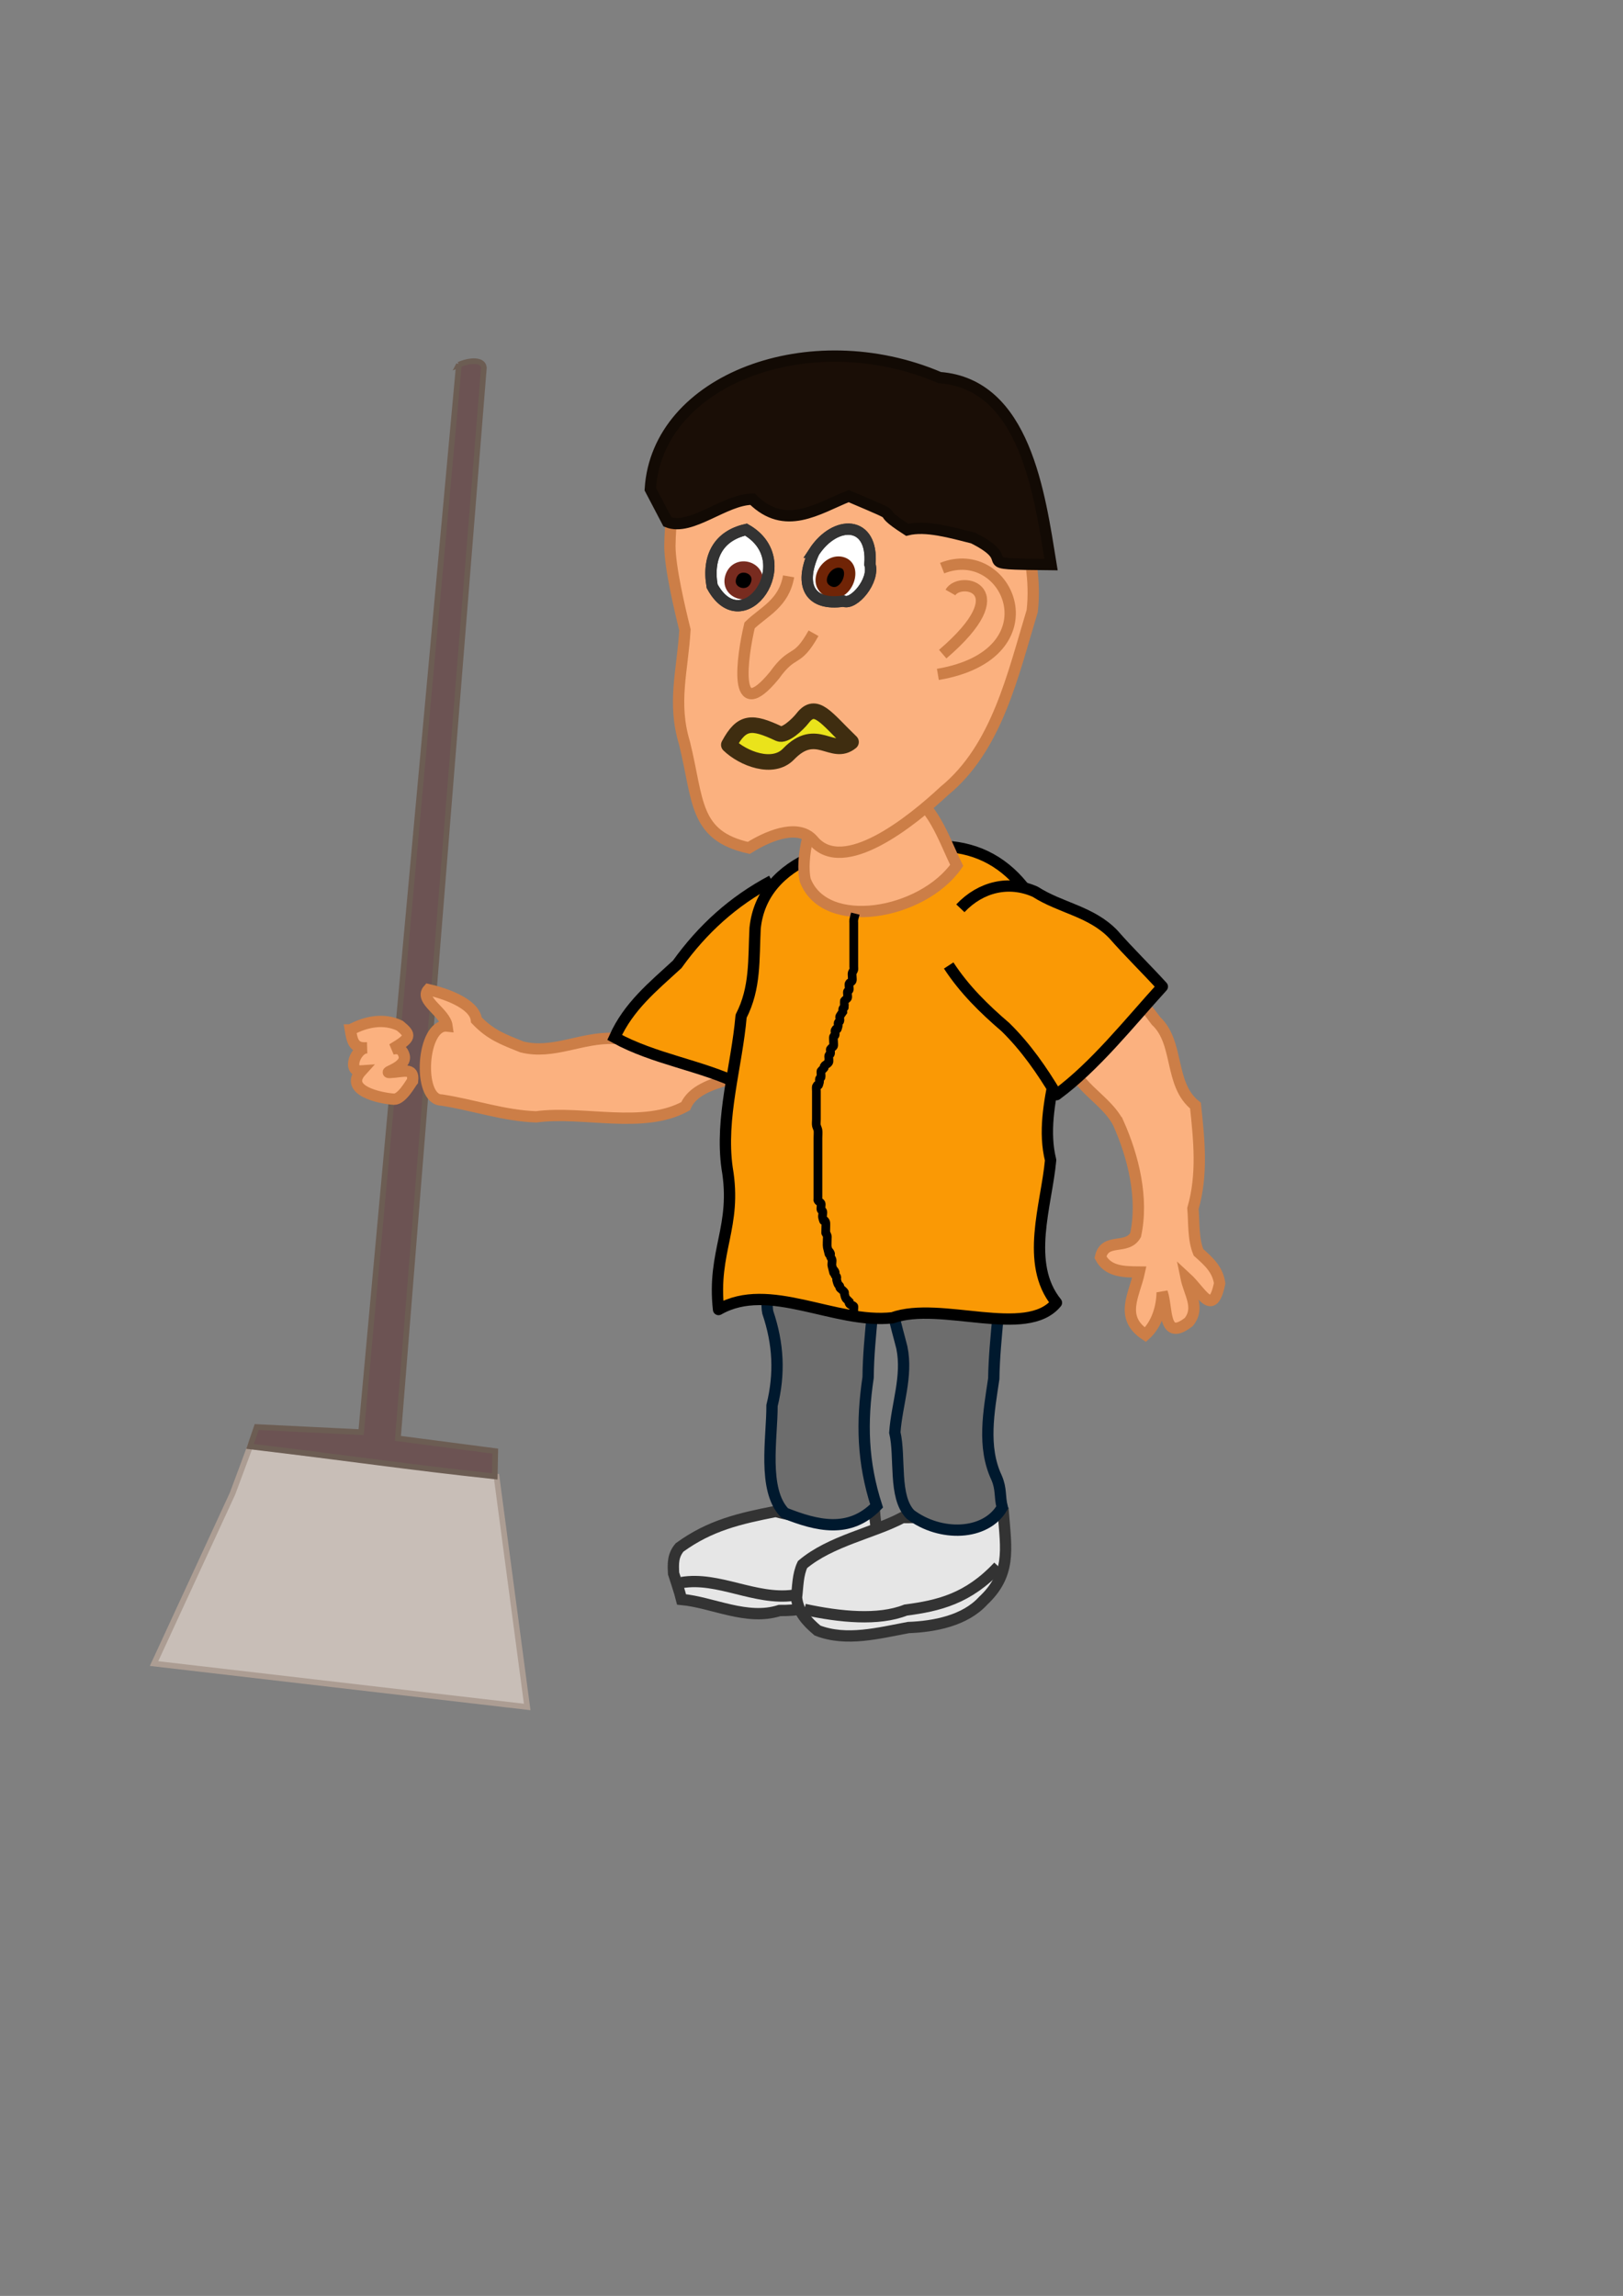 <svg xmlns="http://www.w3.org/2000/svg" viewBox="0 0 744.09 1052.4"><rect x="0" y="0" width="744.09" height="1052.4" fill="#808080" stroke="none"/><path d="M106.615 684.614l-35.99 77.931 171.073 19.894-14.054-105.632-112.951-13.91z" stroke="#ac9d93" fill="#c8beb7" stroke-width="2.595"/><path d="M210.384 167.148L165.567 656.49l-47.886-2.366-3.036 8.888c46.813 5.557 70.843 9.308 112.186 13.731l.222-11.583-44.629-5.827 39.414-490.718c-.193-3.82-6.119-3.764-11.467-1.439z" stroke="#6c5d53" fill="#6c5353" stroke-width="2.595"/><path d="M355.54 692.83c-16.462 3.235-30.006 6.329-43.983 16.494-3.11 3.727-2.97 7.323-2.749 11.912 1.23 3.96 2.647 7.84 3.665 11.912 14.265 1.332 30.024 9.877 44.922 5.08 15.647.2 31.462-5.279 44.418-14.7 2.994-8.862-.22-20.877-.916-30.697-14.43 4.535-30.834 3.8-45.357 0z" fill-rule="evenodd" stroke="#333" stroke-width="5.183" fill="#e6e6e6"/><path d="M312.44 725.43c16.853-2.883 33.699 8.176 51.247 5.827 16.295-.54 24.751-12.382 36.718-13.157" stroke="#333" stroke-width="5.183" fill="none"/><path d="M413.74 695.63c-13.117 7.008-32.859 10.596-45.815 21.533-2.213 4.66-2.123 10.047-2.749 15.119.747 6.706 4.693 10.947 9.621 15.119 13.304 5.147 28.14 1.132 41.692-1.374 11.894-.418 25.92-3.144 34.204-12.213 12.802-11.973 10.655-23.341 9.32-40.016-15.423 1.168-30.808 1.832-46.272 1.832z" fill-rule="evenodd" stroke="#333" stroke-width="5.183" fill="#e6e6e6"/><path d="M343.04 486.01c-6.33-3.62-37.19-29.597-61.79-10.012-14.524-.62-27.728 7.5-41.955 3.89-8.744-3.496-14.435-5.571-20.886-12.342-.832-7.82-15.233-12.365-22.032-13.925-4.344 4.87 7.724 10.407 8.571 16.704-11.64-1.23-13.8 33.916-2.45 33.908 14.546 2.238 28.499 7.209 43.322 7.71 21.535-2.9 49.042 5.819 68.509-4.88 6.12-14.349 35.029-11.066 28.712-21.053z" fill-rule="evenodd" stroke="#cc7e47" stroke-width="5.183" fill="#fbb17f"/><path d="M353.84 403.71c-17.797 9.431-31.765 22.193-43.358 38.316-11.286 10.363-22.291 19.274-28.696 33.519 18.342 10.072 39.397 12.659 57.911 21.653 16.565-20.659 23.489-47.001 32.077-71.66" fill-rule="evenodd" stroke="#000" stroke-width="5.183" fill="#fa9905"/><path d="M412.84 580.81c-.752 4.038-4.611 14.523-3.24 21.382 1.054 5.269 2.633 10.528 3.888 15.55 2.689 13.193-2.31 25.825-3.24 38.876 2.67 11.449-.708 29.536 7.127 37.58 13.632 10.303 34.546 9.822 42.115-3.24-1.297-5.188-.31-8.282-2.591-13.606-6.667-14.198-3.51-30.396-1.296-45.355.299-19.65 3.978-38.648 3.24-58.313-11.235-4.15-38.912-1.146-46.004 7.128zM355.24 580.16c-.752 4.038-4.611 14.523-3.24 21.382 4.89 14.488 5.568 28.022 1.944 42.763.083 14.46-4.52 38.614 5.832 49.242 14.75 5.842 29.578 9.565 42.115-3.24-6.456-19.965-6.964-38.168-3.888-58.96.15-19.7 3.983-38.512 3.24-58.314-11.234-4.15-38.911-1.146-46.003 7.128z" fill-rule="evenodd" stroke="#00192e" stroke-width="5.183" fill="#6d6d6d"/><path d="M484.34 597.14c-14.54-17.941-4.525-44.812-2.67-65.359-6.366-25.694 10.168-53.116 4.712-78.802-2.415-16.098-7.757-30.593-15.846-44.631-9.25-12.508-21.6-19.625-37.3-20.427-20.142 2.95-40.475.232-60.476 4.581-14.76 6.422-24.93 17.06-26.573 32.987-.713 14.378.253 27.335-6.415 40.317-2.006 23.073-9.661 46.5-6.414 69.64 4.637 26.918-6.916 37.968-3.933 64.815 23.23-13.3 53.34 6.749 79.718 3.796 22.124-7.909 61.47 9.857 75.196-6.918z" stroke-linejoin="round" fill-rule="evenodd" stroke="#000" stroke-width="5.183" fill="#fa9905"/><path d="M512.64 514.64c7.016 15.644 11.633 34.646 7.99 51.476-4.037 7.101-14.14.951-16.099 10.197 3.468 6.661 10.784 6.7 17.817 6.76-2.297 10.537-9.308 20.723 2.764 28.735 5.266-4.69 7.633-12.782 7.69-19.396 2.555 7.03.184 22.926 12.217 13.566 5.3-6.636.226-13.014-1.277-20.419 7.369 6.766 12.122 18.577 15.424 2.695-.937-6.494-5.12-10.094-9.71-14.217-2.507-6.14-1.956-13.4-2.53-20.093 4.49-15.59 2.854-31.229 1.162-47.155-12.208-9.613-7.298-28.807-18.094-38.817-3.535-4.82-6.778-8.895-11.266-12.474-15.17-.378-25.595 6.712-28.573 21.463-3.012 19.253 15.542 24.428 22.485 37.68z" fill-rule="evenodd" stroke="#cc7e47" stroke-width="5.183" fill="#fbb17f"/><path d="M434.94 442.56c7.214 11.039 16.164 19.797 26.058 28.291 9.336 9.165 16.686 19.775 23.354 30.93 17.656-12.983 33.189-32.647 48.536-49.541-7.383-8.117-15.244-15.728-22.495-24.005-10.158-10.54-24.139-11.998-35.752-19.452-12.01-5.391-24.979-2.372-34.341 7.557" stroke-linejoin="round" fill-rule="evenodd" stroke="#000" stroke-width="5.183" fill="#fa9905"/><path d="M369.14 403.37c9.013 23.763 53.659 15.93 69.485-6.683-6.314-12.84-10.786-28.264-24.621-34.988-11.75-1.341-23.153 1.926-34.34 5.184-9.01 7.027-12.54 27.462-10.524 36.487z" fill-rule="evenodd" stroke="#cc7e47" stroke-width="5.183" fill="#fbb17f"/><path d="M383.44 168.29c-54.17-.317-75.599 35.424-76.322 81.912 0 9.725 4.495 28.864 6.905 38.504-1.122 18.98-5.824 33.323-.222 51.85 6.514 26.211 4.131 42.454 29.49 48.106 10.968-6.833 23.443-10.681 29.56-3.392 13.79 16.427 44.993-8.662 60.068-22.722 24.158-19.767 31.43-53.225 40.317-82.467 3.158-27.933-10.393-54.581-18.326-80.635-11.047-28.51-44.46-35.145-71.472-31.154z" fill-rule="evenodd" stroke="#cc7e47" stroke-width="5.183" fill="#fbb17f"/><path d="M298.14 224.23c3.087-50.407 73.233-76.572 132.66-51.152 39.168 3.008 45.794 53.34 51.065 85.727-40.409-.412-12.255-.442-35.747-12.191-10.009-2.502-21.568-5.9-30.205-3.741-18.295-11.759 2.708-2.937-26.822-15.476-14.419 5.827-29.124 16.249-44.077 1.429-12.781 0-28.127 14.758-39.011 10.404z" fill-rule="evenodd" stroke="#120a04" stroke-width="5.183" fill="#1a0e06"/><g stroke="#cc7e47" stroke-width="5.183" fill="none"><path d="M361.54 264.18c-2.154 12.495-11.392 16.169-17.877 22.478-3.313 13.865-8.109 46.669 11.397 22.877 8.742-12.2 9.99-5.147 17.917-19.264M431.94 260.42c30.392-12.075 52.311 39.502-1.954 48.712M435.74 271.59c4.411-7.738 31.687-1.966-3.535 28.253"/></g><path d="M334.14 341.43c6.486 6.293 20.2 11.668 27.368 4.226 12.9-13.393 20.032 1.501 28.662-5.539-11.461-11.016-16.101-18.708-22.156-10.968-2.51 3.21-8.273 8.38-10.882 7.156-12.523-5.88-17.083-5.836-22.992 5.125z" stroke-linejoin="round" stroke="#3f2d10" stroke-linecap="round" stroke-width="7.135" fill="#eae31b"/><path d="M368.84 737.73c16.215 3.477 33.812 5.276 46.385.301 15.112-2 28.591-5.134 42.497-20.002" stroke="#333" stroke-width="5.183" fill="none"/><path d="M160.64 472.11c.783 4.6 1.294 8.715 7.553 8.187-4.94-.1-9.42 11.073-2.56 10.603-8.21 9.048 8.81 12.573 15.093 12.958 3.636 0 7.751-7.655 8.423-8.423.793-6.486-4.375-4.047-10.556-3.809-3.211 0 8.18-2.448 6.669-7.853-.632-2.258-2.072-3.777-5.452-2.86 8.873-5.238 8.725-6.44 3.508-10.746-7.449-3.6-15.765-1.825-22.677 1.943z" fill-rule="evenodd" stroke="#cc7e47" stroke-width="5.183" fill="#fbb17f"/><g stroke-width="5.183"><path d="M373.137 253.13c-7.08 15.542-1.602 24.655 13.56 22.41 4.658 2.05 14.362-9.312 12.134-16.847 1.667-20.237-15.876-20.676-25.695-5.563z" stroke="#333" fill-rule="evenodd" fill="#fff"/><path d="M386.337 257.95c-7.141-2.364-14.245 9.32-6.476 13.098 7.77 3.78 13.617-10.733 6.476-13.098z" fill-rule="evenodd" stroke="#702406"/><path d="M342.037 242.76c-12.2 2.74-17.926 12.058-15.55 25.917 14.085 26.01 40.871-11.413 15.55-25.917z" stroke="#333" fill-rule="evenodd" fill="#fff"/><path d="M335.137 264.14c-2.756 7.742 8.711 11.446 11.546 3.76 2.835-7.687-8.79-11.501-11.546-3.76z" stroke="#782b1f" fill-rule="evenodd"/><path d="M373.137 253.13c-7.08 15.542-1.602 24.655 13.56 22.41 4.658 2.05 14.362-9.312 12.134-16.847 1.667-20.237-15.876-20.676-25.695-5.563zM342.037 242.76c-12.2 2.74-17.926 12.058-15.55 25.917 14.085 26.01 40.871-11.413 15.55-25.917z" stroke="#333" fill="none"/></g><path d="M392.14 418.79c-.238.952-.553 1.889-.714 2.857-.079.47 0 .953 0 1.429v20c0 .476.115.966 0 1.428-.13.517-.546.924-.715 1.429-.2.601.213 3.146 0 3.571-.477.954-.951.475-1.428 1.429-.225.449.224 2.408 0 2.857-.15.301-.564.413-.714.714-.225.449.224 2.408 0 2.857-.302.603-1.055.868-1.43 1.429-.13.196.052 2.703 0 2.857-.106.32-.607.395-.713.714-.15.452 0 .953 0 1.429-.477.714-1.045 1.375-1.429 2.143-.106.213 0 .476 0 .714 0 .476.15.977 0 1.429-.106.32-.608.395-.714.714-.15.452.115.967 0 1.429-.863 3.449-.34-.036-1.429 2.142-.106.213 0 .477 0 .715 0 .476.15.977 0 1.428-.106.32-.608.395-.714.715-.22.66.235 3.815 0 4.285-.224.448-1.205.982-1.429 1.429-.106.213 0 .476 0 .714 0 .476.15.977 0 1.429-.106.32-.608.395-.714.714-.15.452 0 .952 0 1.429 0 .238.106.501 0 .714.396 1.769-1.61 1.792-2.143 2.857-.106.213.107.501 0 .714-.094.19-1.334 1.24-1.429 1.429-.158.318.11 2.53 0 2.857-.106.32-.607.395-.714.714-.15.452.116.967 0 1.429-.862 3.45-.34-.035-1.428 2.143-.11.217 0 1.821 0 2.143v12.857c0 .741-.152 2.252 0 2.857.182.73.566 1.405.714 2.143.142.709 0 2.82 0 3.571V549.504c0 .238-.107.501 0 .714.301.603 1.127.827 1.429 1.429.224.449-.225 2.408 0 2.857.15.301.607.395.714.714.301.904-.231 1.934 0 2.858.862 3.449.34-.036 1.428 2.142.125.25 0 3.762 0 4.286 0 1.614-.106-.32.715 2.143.075.226 0 .476 0 .714 0 .84-.162 3.64 0 4.286 1.804 7.217-.258-.516 1.428 2.857.213.426-.15.977 0 1.429.169.505.546.923.715 1.428.229.688-.187 2.11 0 2.857 1.804 7.217-.258-.515 1.428 2.858.213.426-.213 1.002 0 1.428.15.301.564.413.714.714.213.426-.115.967 0 1.43.183.73.378 1.468.715 2.142.15.301.563.413.714.714.106.213-.106.501 0 .714.15.302.476.477.714.715.476.476 1.055.868 1.429 1.428.132.198-.058.484 0 .715.183.73.327 1.497.714 2.142l1.429 1.429c0 .238-.107.501 0 .714.547 1.094 1.273.559 2.143 1.429.211.211-.222 2.415 0 2.857.15.301.476.476.714.714" stroke="#000" stroke-width="4" fill="none"/></svg>